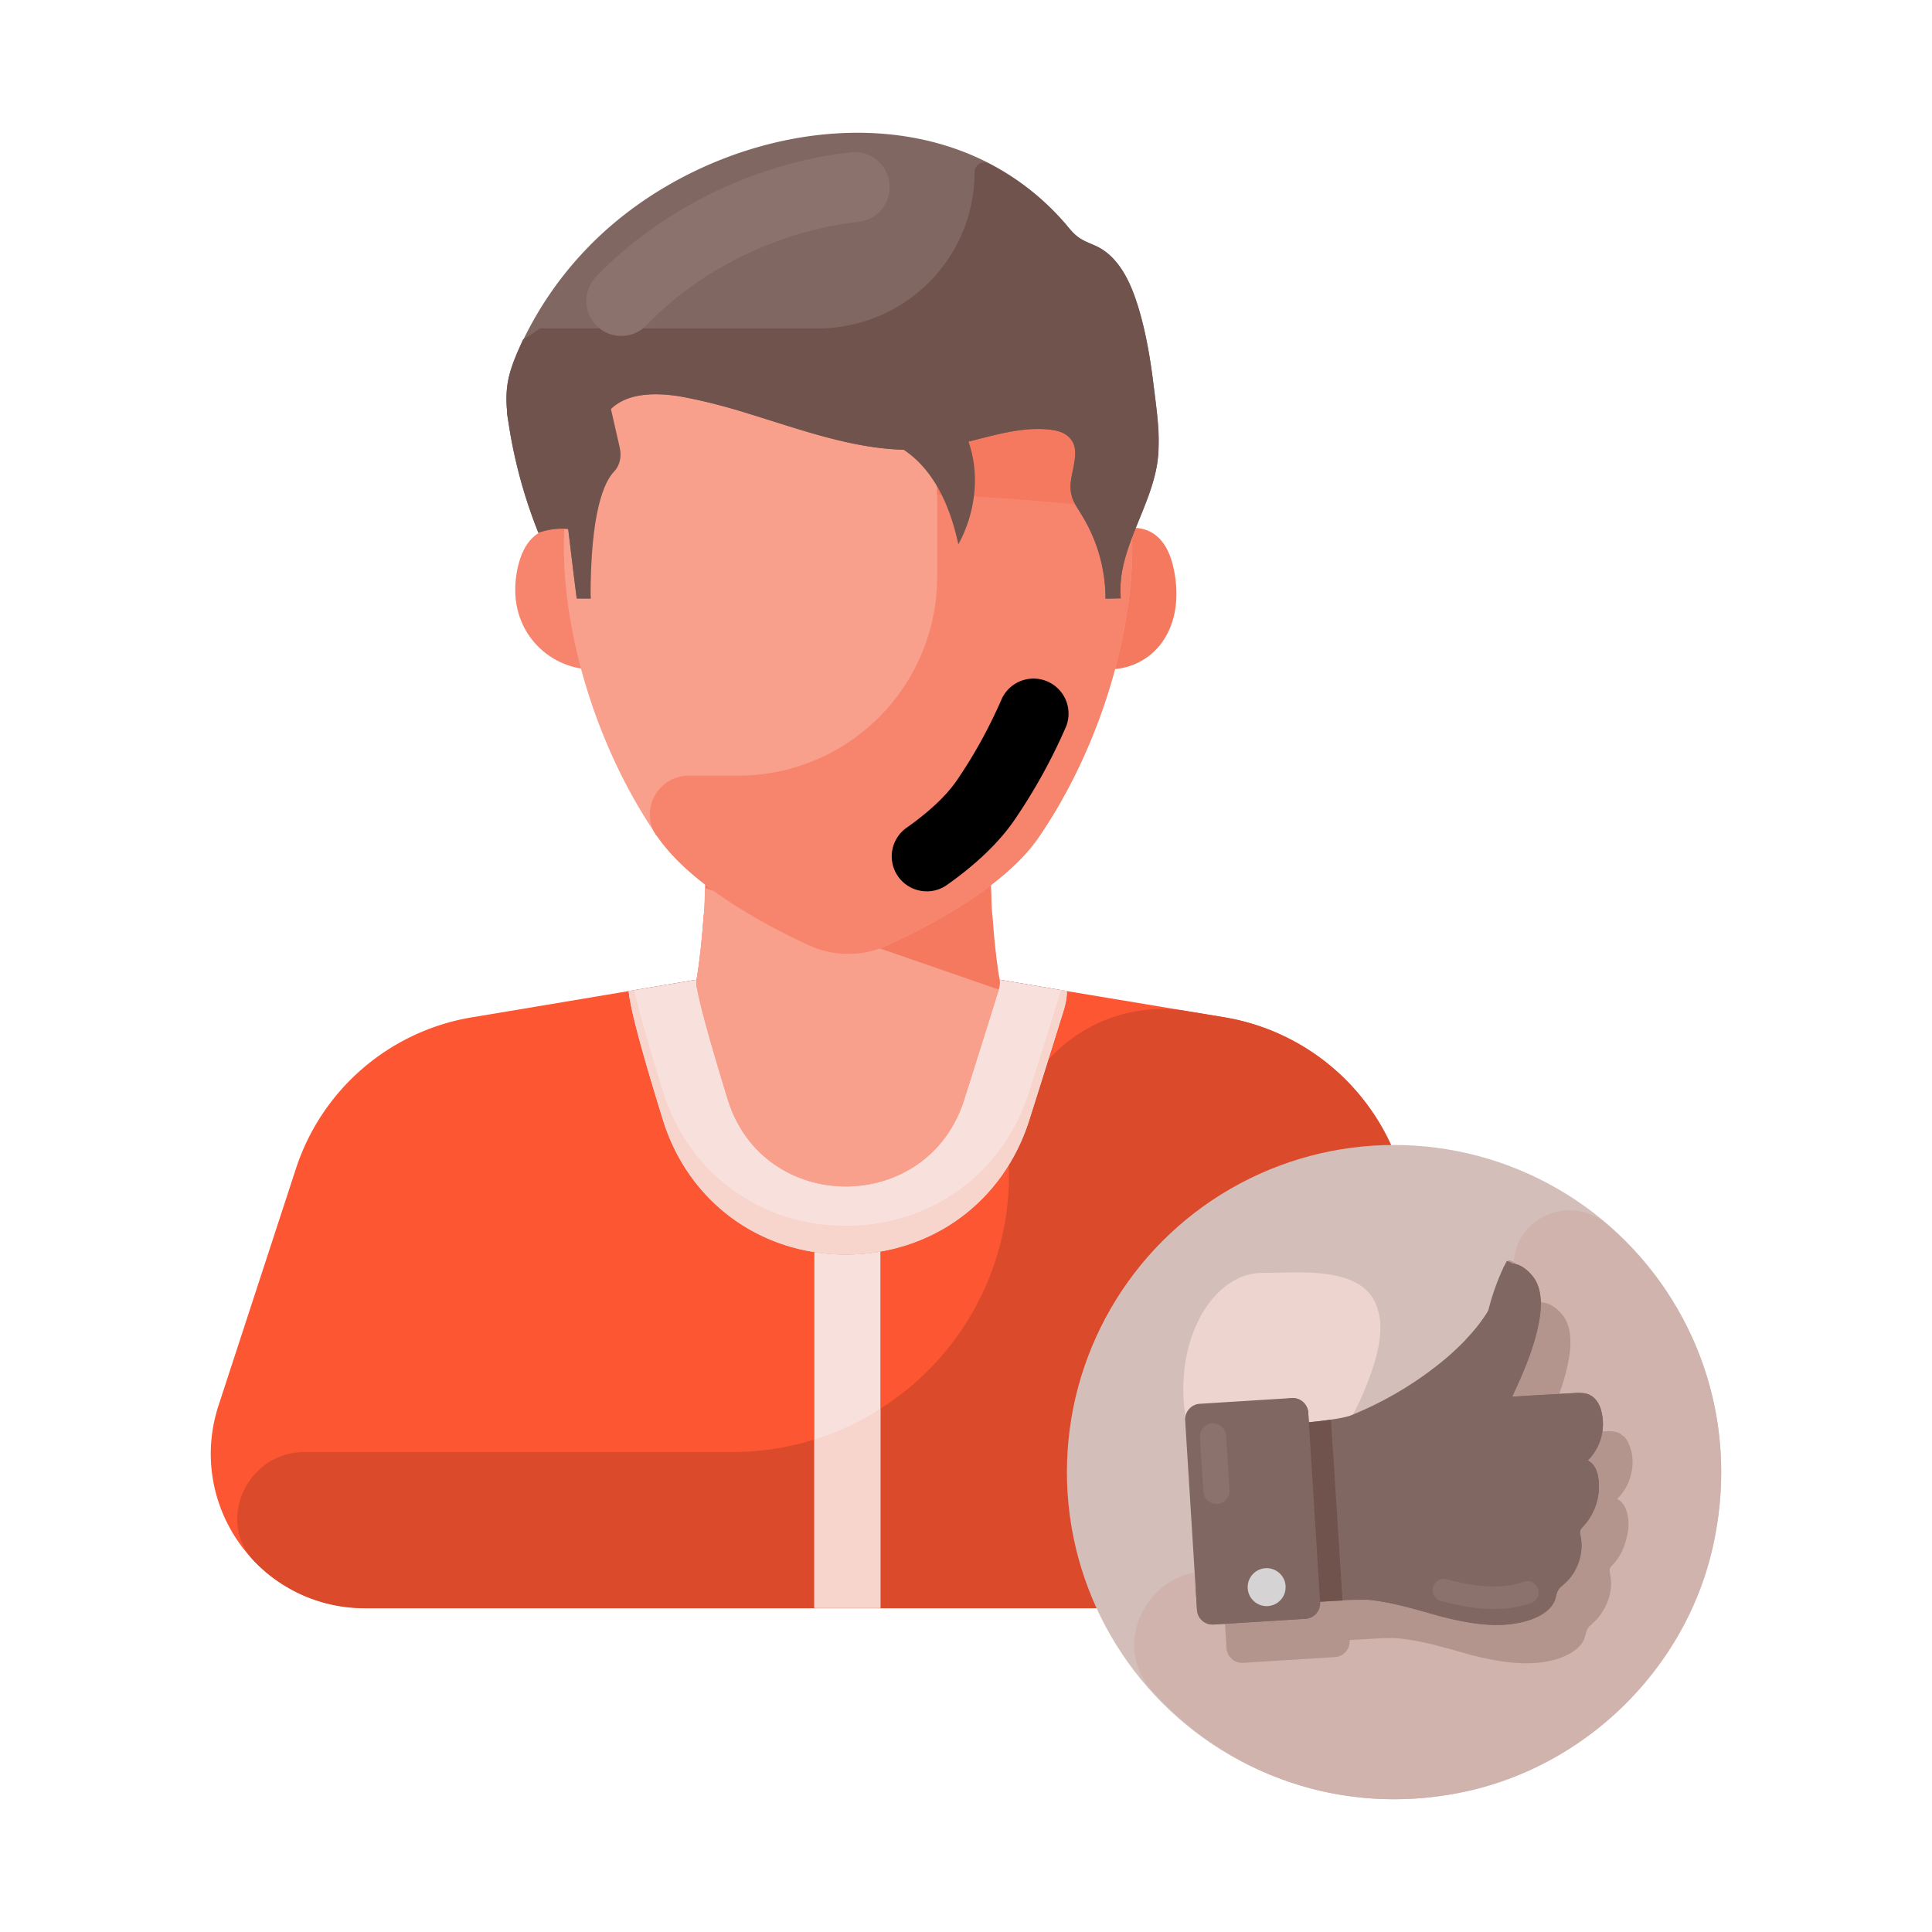 <svg xmlns="http://www.w3.org/2000/svg" viewBox="0 0 52 52" id="UserFeedback">
  <path fill="#f7856d" d="M15.52 14.3s-1.266-.552-1.593 1.01c-.327 1.56.741 2.602 1.844 2.7" class="colorf7cc6d svgShape"></path>
  <path fill="#f4795f" d="M29.998 14.3s1.266-.552 1.593 1.01-.49 2.602-1.593 2.7" class="colorf4bc5f svgShape"></path>
  <path fill="#fc5632" d="M35.844 43.277H9.81c-2.812 0-4.794-2.745-3.934-5.431l2.088-6.388a6.023 6.023 0 0 1 4.745-4.078l.986-.164 3.227-.541 2.02-.339 3.324-.55h1.112l3.334.55 2 .339 3.247.54.986.165a6.023 6.023 0 0 1 4.745 4.078l2.087 6.388c.87 2.686-1.13 5.431-3.933 5.431z" class="colorfc4a32 svgShape"></path>
  <path fill="#db4a2b" d="M35.834 43.287H9.81a4.118 4.118 0 0 1-2.967-1.266c-1.044-1.102-.174-2.938 1.343-2.938h11.5c.783 0 1.527-.116 2.232-.338a6.952 6.952 0 0 0 1.779-.831 7.436 7.436 0 0 0 3.46-6.292v-.347c0-2.31 1.893-4.117 4.126-4.117.222 0 .454.02.676.058l.995.164a6.024 6.024 0 0 1 4.736 4.078l.212.628.329 1.025.609 1.874.937 2.87c.88 2.677-1.13 5.432-3.943 5.432z" class="colore23e2d svgShape"></path>
  <path fill="#f8e1dc" d="M21.918 32.724h1.778v10.553h-1.778z" class="colorf8ecdc svgShape"></path>
  <path fill="#f7d4cc" d="M23.697 37.914v5.363h-1.779v-4.532a6.952 6.952 0 0 0 1.779-.831z" class="colorf7ddcc svgShape"></path>
  <path fill="#816762" d="M28.716 26.675c0 .165-.027.311-.073.476-.083.266-.449 1.447-.943 3.004-.697 2.199-2.63 3.61-4.937 3.61-2.318 0-4.25-1.43-4.928-3.646-.687-2.226-.87-3.023-.916-3.444l2.024-.34 3.325-.549h1.108l3.334.55 2.006.339z" class="color626681 svgShape"></path>
  <path fill="#f8e1dc" d="M28.716 26.675c0 .165-.027.311-.073.476-.083.266-.449 1.447-.943 3.004-.697 2.199-2.63 3.61-4.937 3.61-2.318 0-4.25-1.43-4.928-3.646-.687-2.226-.87-3.023-.916-3.444l2.024-.34 3.325-.549h1.108l3.334.55 2.006.339z" class="colorf8ecdc svgShape"></path>
  <path fill="#f7d4cc" d="M27.7 29.382c-.697 2.199-2.63 3.61-4.937 3.61-2.318 0-4.25-1.43-4.928-3.646-.415-1.344-.644-2.161-.772-2.695l-.144.024c.046.421.229 1.218.916 3.444.678 2.216 2.61 3.645 4.928 3.645 2.308 0 4.24-1.41 4.937-3.609.494-1.557.86-2.738.943-3.004.046-.165.073-.311.073-.476l-.157-.027a476.55 476.55 0 0 1-.86 2.734z" class="colorf7ddcc svgShape"></path>
  <path fill="#f4795f" d="M26.717 24.687c.04.571.098 1.15.196 1.73a.686.686 0 0 1-.033.22c-.546 1.892-8.14 1.819-8.14-.22.098-.58.155-1.159.196-1.73.025-.179.033-.375.033-.554 0-.074.008-.155.008-.229a18.845 18.845 0 0 0-.237-3.556c2.725.237 5.449.237 8.173 0-.065.4-.122.8-.155 1.216a18.026 18.026 0 0 0-.074 2.569c0 .18.009.375.033.554z" class="colorf4bc5f svgShape"></path>
  <path fill="#f9a08d" d="M26.88 26.637c-.076.262-.444 1.432-.93 2.967-.987 3.115-5.408 3.105-6.366-.019-.494-1.61-.844-2.86-.844-3.168.098-.58.155-1.159.196-1.73.025-.179.033-.375.033-.554 0-.074.008-.155.008-.229l7.903 2.733z" class="colorf9d78d svgShape"></path>
  <path fill="#f9a08d" d="M26.88 26.637c-.076.262-.444 1.432-.93 2.967-.987 3.115-5.408 3.105-6.366-.019-.494-1.61-.844-2.86-.844-3.168.098-.58.155-1.159.196-1.73.025-.179.033-.375.033-.554 0-.074.008-.155.008-.229l7.903 2.733z" class="colorf9d78d svgShape"></path>
  <path fill="#f9a08d" d="M30.475 14.707c0 2.579-.978 5.596-2.537 7.855-.894 1.281-2.824 2.318-4.038 2.874a2.566 2.566 0 0 1-2.14 0c-1.231-.564-3.186-1.626-4.08-2.941-1.542-2.242-2.503-5.234-2.503-7.788 0-.354.017-.7.059-1.045.11-1.07.387-2.074.8-2.993 1.282-2.781 3.844-4.686 6.794-4.686.784 0 1.534.135 2.242.388 2.866.994 5.023 3.868 5.352 7.375.034.312.05.64.05.96z" class="colorf9d78d svgShape"></path>
  <path fill="#f7856d" d="M30.475 14.707c0 2.579-.978 5.596-2.537 7.855-.894 1.281-2.824 2.318-4.046 2.883a2.566 2.566 0 0 1-2.14-.009c-1.231-.573-3.178-1.626-4.072-2.941-.008 0-.008-.009-.017-.009-.463-.682.05-1.61.877-1.61h1.332a5.356 5.356 0 0 0 5.352-5.36v-4.88c0-1.964 2.528-2.799 3.658-1.248.092.127.177.253.244.388.084.118.152.236.21.362a8.85 8.85 0 0 1 .877 2.327c.051.21.093.421.127.632.034.21.067.43.084.649.034.312.05.632.05.96z" class="colorf7cc6d svgShape"></path>
  <path fill="#f4795f" d="M30.424 13.746a59.786 59.786 0 0 0-5.2-.43v-2.68c0-1.964 2.528-2.799 3.658-1.248.092.127.177.253.244.388.084.118.152.236.21.362a8.85 8.85 0 0 1 .877 2.327c.051.21.093.421.127.632.034.21.067.43.084.649z" class="colorf4bc5f svgShape"></path>
  <path fill="#816762" d="M20.188 11.145c1.698.52 3.374 1.16 5.104.903.988-.147 1.948-.586 2.94-.487.21.02.434.075.572.234.329.382-.063.97.023 1.465.039.229.179.424.3.621.409.668.63 1.45.632 2.233l.407-.01c-.117-1.267.799-2.397.985-3.655.085-.574.015-1.158-.057-1.733-.112-.896-.231-1.798-.522-2.653-.19-.56-.486-1.13-1.008-1.407-.176-.094-.372-.15-.533-.266-.132-.095-.235-.223-.34-.347-3.354-3.931-9.634-2.76-12.898.649a9.494 9.494 0 0 0-1.847 2.754c-.13.297-.246.604-.291.925-.053.372-.01.752.05 1.123.155.975.42 1.932.787 2.848.256-.093.532-.13.803-.107l.225 1.873h.38a21.362 21.362 0 0 1 .093-3.898c.044-.383.107-.786.346-1.09.435-.553 1.264-.567 1.958-.45.636.108 1.265.283 1.891.475z" class="color626681 svgShape"></path>
  <path fill="#71534d" d="M31.175 12.073c.009.033 0 .058 0 .091v.009c0 .09-.016.182-.024.273-.19 1.265-1.1 2.39-.985 3.656-.14.008-.273.008-.413.008a4.28 4.28 0 0 0-.63-2.233c-.09-.158-.206-.306-.264-.48-.008-.025-.016-.05-.016-.075a.156.156 0 0 1-.017-.066c-.041-.207.017-.438.066-.662.008-.041.017-.074.017-.115.05-.257.058-.488-.108-.679-.14-.165-.356-.215-.57-.24-.985-.099-1.953.34-2.937.488-1.73.257-3.408-.38-5.104-.901a15.5 15.5 0 0 0-1.895-.48c-.694-.108-1.522-.1-1.952.455-.24.298-.306.703-.356 1.092-.09.852-.14 1.712-.132 2.58 0 .117 0 .232.008.348 0 .315.017.645.033.968h-.372c-.083-.629-.157-1.249-.231-1.87a1.765 1.765 0 0 0-.803.1 13.43 13.43 0 0 1-.786-2.846c-.016-.116-.041-.24-.058-.364 0 0 .009-.008 0-.016v-.075a3.019 3.019 0 0 1 .009-.67c.058-.438.248-.844.422-1.232.173-.108.297-.182.455-.298h7.486a4.223 4.223 0 0 0 2.978-1.233 4.17 4.17 0 0 0 1.233-2.961c0-.199.198-.331.372-.248.77.397 1.48.934 2.093 1.646.099.124.206.256.339.347.157.116.356.174.537.265.646.347.935 1.142 1.126 1.82.165.604.273 1.224.347 1.845.066.579.165 1.166.132 1.753z" class="color4d5471 svgShape"></path>
  <path fill="#b33c23" d="M23.005 5.036c-2.352.257-4.68 1.391-6.282 3.064" class="colorb36523 svgShape"></path>
  <path fill="#8c726c" d="M16.723 9.042a.941.941 0 0 1-.68-1.592c1.74-1.82 4.305-3.071 6.86-3.35a.941.941 0 1 1 .203 1.872c-2.127.233-4.259 1.271-5.703 2.779a.936.936 0 0 1-.68.29z" class="color6c8a8c svgShape"></path>
  <g fill="#f9a08d" class="colorf9d78d svgShape">
    <path d="M24.943 23.05c.622-.44 1.192-.944 1.572-1.493a14.12 14.12 0 0 0 1.317-2.385" fill="#000000" class="color000000 svgShape"></path>
    <path d="M24.945 23.99a.941.941 0 0 1-.545-1.71c.608-.43 1.06-.854 1.342-1.26.46-.667.875-1.415 1.227-2.225a.943.943 0 0 1 1.727.754 15.1 15.1 0 0 1-1.407 2.543c-.408.588-1.013 1.169-1.801 1.726a.939.939 0 0 1-.543.173z" fill="#000000" class="color000000 svgShape"></path>
  </g>
  <path fill="#71534d" d="m16.3 10.381.38 1.663c.053.227.012.478-.15.646-.267.278-.64 1.085-.634 3.42l-.215-.283.09-3.045-.347-1.359-.12-.649M22.27 11.75s2.738-.785 3.523 2.9c0 0 1.208-1.953-.343-3.866" class="color4d5471 svgShape"></path>
  <circle cx="37.521" cy="39.622" r="8.805" fill="#d3beba" class="colorbac6d3 svgShape"></circle>
  <path fill="#edd4cf" d="M37.153 35.72c0 .387-.096.828-.275 1.296a7.275 7.275 0 0 1-.73 1.516c-.566.923-1.269 1.695-1.847 1.902a.94.94 0 0 1-.317.069c-1.185 0-2.136-1.392-2.136-3.115 0-1.736.95-3.128 2.136-3.128 1.047 0 2.77-.207 3.1.992.042.138.07.29.07.469z" class="colorcfdced svgShape"></path>
  <path fill="#d0b3ad" d="M40.74 34.072a8.215 8.215 0 0 1-8.216 8.215c-1.648 0-2.628 1.962-1.534 3.195 1.947 2.195 4.965 3.407 8.258 2.78 3.402-.648 6.18-3.366 6.883-6.756.71-3.42-.569-6.577-2.887-8.557-.985-.841-2.504-.173-2.504 1.123z" class="coloradb7d0 svgShape"></path>
  <path fill="#b3958e" d="M40.88 34.488c.003.02 0 .04 0 .06a.758.758 0 0 0 .024-.278c-.046-.33-.299-.352-.299-.352s-.045.08-.114.226c.07.008.34.058.39.344zm2.934 6.326c-.002-.012-.009-.023-.01-.036-.028-.172-.108-.338-.257-.42-.008-.003-.01-.013-.018-.017.343-.332.49-.855.37-1.317-.003-.01-.012-.017-.015-.027a.7.7 0 0 0-.167-.326c-.016-.016-.036-.025-.054-.038-.024-.02-.047-.042-.076-.056-.135-.067-.294-.06-.445-.05-1.35.08-1.208.066-1.644.096.3-.646.591-1.308.72-2.006.065-.354.089-.749-.067-1.076-.104-.21-.376-.474-.647-.485a.351.351 0 0 0-.154-.082s-.277.494-.481 1.276c-.041.07-.075.145-.12.212-.046.068-.095.132-.145.197a4.814 4.814 0 0 1-.275.331c-.192.21-.395.41-.608.594a9.531 9.531 0 0 1-2.575 1.546c-.241.089-.868.156-1.122.181l-.016-.256a.422.422 0 0 0-.448-.395l-2.47.154a.422.422 0 0 0-.395.447l.317 5.1a.421.421 0 0 0 .448.394l2.47-.154a.422.422 0 0 0 .395-.447v-.01c.2-.014.407-.027.605-.036.22-.017.418-.018.583-.02.062.005.124.008.186.015a7 7 0 0 1 .899.168c.294.074.738.2 1.023.28.784.194 1.624.338 2.387.07.042-.016.084-.037.126-.057.231-.101.444-.257.52-.492.003-.007.004-.015.006-.022.023-.08.037-.164.08-.227.023-.045.057-.067.09-.094.019-.017.034-.037.054-.054.11-.094.196-.21.27-.333.177-.291.252-.643.182-.973-.003-.009 0-.02-.002-.03-.008-.038-.017-.077-.006-.114.013-.04.044-.07.073-.101.21-.222.34-.509.395-.809.009-.05.025-.097.029-.147.01-.118.007-.237-.01-.354z" class="color8e98b3 svgShape"></path>
  <path fill="#816762" d="M42.54 41.338c.1.472-.082.992-.458 1.308-.039.042-.103.077-.137.147-.046.066-.06.156-.086.242-.084.282-.375.45-.647.555-.762.268-1.602.124-2.387-.07-.654-.182-1.314-.393-1.99-.46-.012-.004-.028.004-.052-.003-.174.002-.402 0-.648.02-.746.032-1.643.125-1.643.125l-.295-4.836c.793-.058 1.303-.106 1.626-.157.307-.042.467-.088.527-.11a9.533 9.533 0 0 0 2.575-1.545c.541-.468 1.051-1.01 1.346-1.685.06-.156.124-.325.163-.5.04-.176-.018-.3.171-.35.302-.07.633.255.75.491.156.328.132.722.066 1.077-.128.697-.419 1.36-.719 2.005.546-.037 1.089-.062 1.648-.096.15-.009.311-.014.44.05.045.028.09.055.132.094a.712.712 0 0 1 .177.347 1.38 1.38 0 0 1-.368 1.322c.177.08.265.28.287.473.072.476-.087.964-.417 1.307-.023.033-.059.063-.07.1a.268.268 0 0 0 .009.15z" class="color626681 svgShape"></path>
  <path fill="#816762" d="M42.733 39.31c.344-.332.49-.854.37-1.317a.791.791 0 0 0-.187-.356.468.468 0 0 0-.124-.09c-.136-.068-.295-.06-.446-.052l-1.65.099c.302-.647.591-1.309.724-2.01.067-.359.09-.744-.067-1.073-.114-.24-.452-.56-.75-.49-.183.044-.134.173-.172.35-.037.172-.092.338-.161.499-.191.447-.485.842-.823 1.193l.188 3.017a1.978 1.978 0 0 1-1.851 2.097 1.447 1.447 0 0 0-1.355 1.535l.02.325c.81.001 1.59.273 2.373.476.783.204 1.626.339 2.39.074.277-.096.557-.268.647-.546.028-.085.037-.179.085-.254.037-.057.093-.099.144-.143.368-.314.547-.833.451-1.307-.009-.047-.02-.097-.006-.143.013-.04.044-.07.073-.101.326-.344.483-.841.413-1.31-.029-.19-.11-.395-.286-.473zm-7.599 4.26-2.47.154a.422.422 0 0 1-.447-.395l-.318-5.098a.422.422 0 0 1 .395-.448l2.47-.154a.422.422 0 0 1 .448.395l.318 5.099a.422.422 0 0 1-.396.448z" class="color626681 svgShape"></path>
  <path fill="#71534d" d="M36.135 43.078c-.746.031-1.643.124-1.643.124l-.295-4.836c.793-.058 1.303-.106 1.626-.157l.312 4.869z" class="color4d5471 svgShape"></path>
  <path fill="#816762" d="M34.764 37.629a.738.738 0 0 0-.69.783l.133 2.146a1.49 1.49 0 0 1-1.395 1.58.668.668 0 0 0-.625.709l.03.482c.014.233.215.41.447.395l2.47-.153a.422.422 0 0 0 .396-.448l-.318-5.099a.422.422 0 0 0-.448-.395zm6.067-3.36c.04.307-.213.693-.213.693s-.2.443-.566.33c.205-.829.503-1.349.503-1.349s.233.02.276.326zm-2.515 4.667c.024.388-.6 1.087-1.178 1.123s-1.066-.25-1.09-.638c-.024-.388.425-.732 1.002-.768.578-.036 1.242-.105 1.266.283zm.546 3.863c.729.19 1.512.315 2.223.068" class="color626681 svgShape"></path>
  <path fill="#8c726c" d="M40.212 43.306c-.51 0-1.007-.105-1.426-.215a.302.302 0 1 1 .153-.585c.602.157 1.38.307 2.048.076a.303.303 0 1 1 .197.571c-.318.11-.649.153-.972.153z" class="color6c8a8c svgShape"></path>
  <circle cx="34.092" cy="42.718" r=".511" fill="#d5d3d3" class="colord5d3d4 svgShape"></circle>
  <path fill="#816762" d="m32.649 38.659.092 1.468" class="color626681 svgShape"></path>
  <path fill="#8c726c" d="M32.74 40.478a.351.351 0 0 1-.35-.33l-.092-1.467a.351.351 0 0 1 .33-.373.36.36 0 0 1 .371.329l.092 1.468a.351.351 0 0 1-.329.373h-.021z" class="color6c8a8c svgShape"></path>
</svg>
